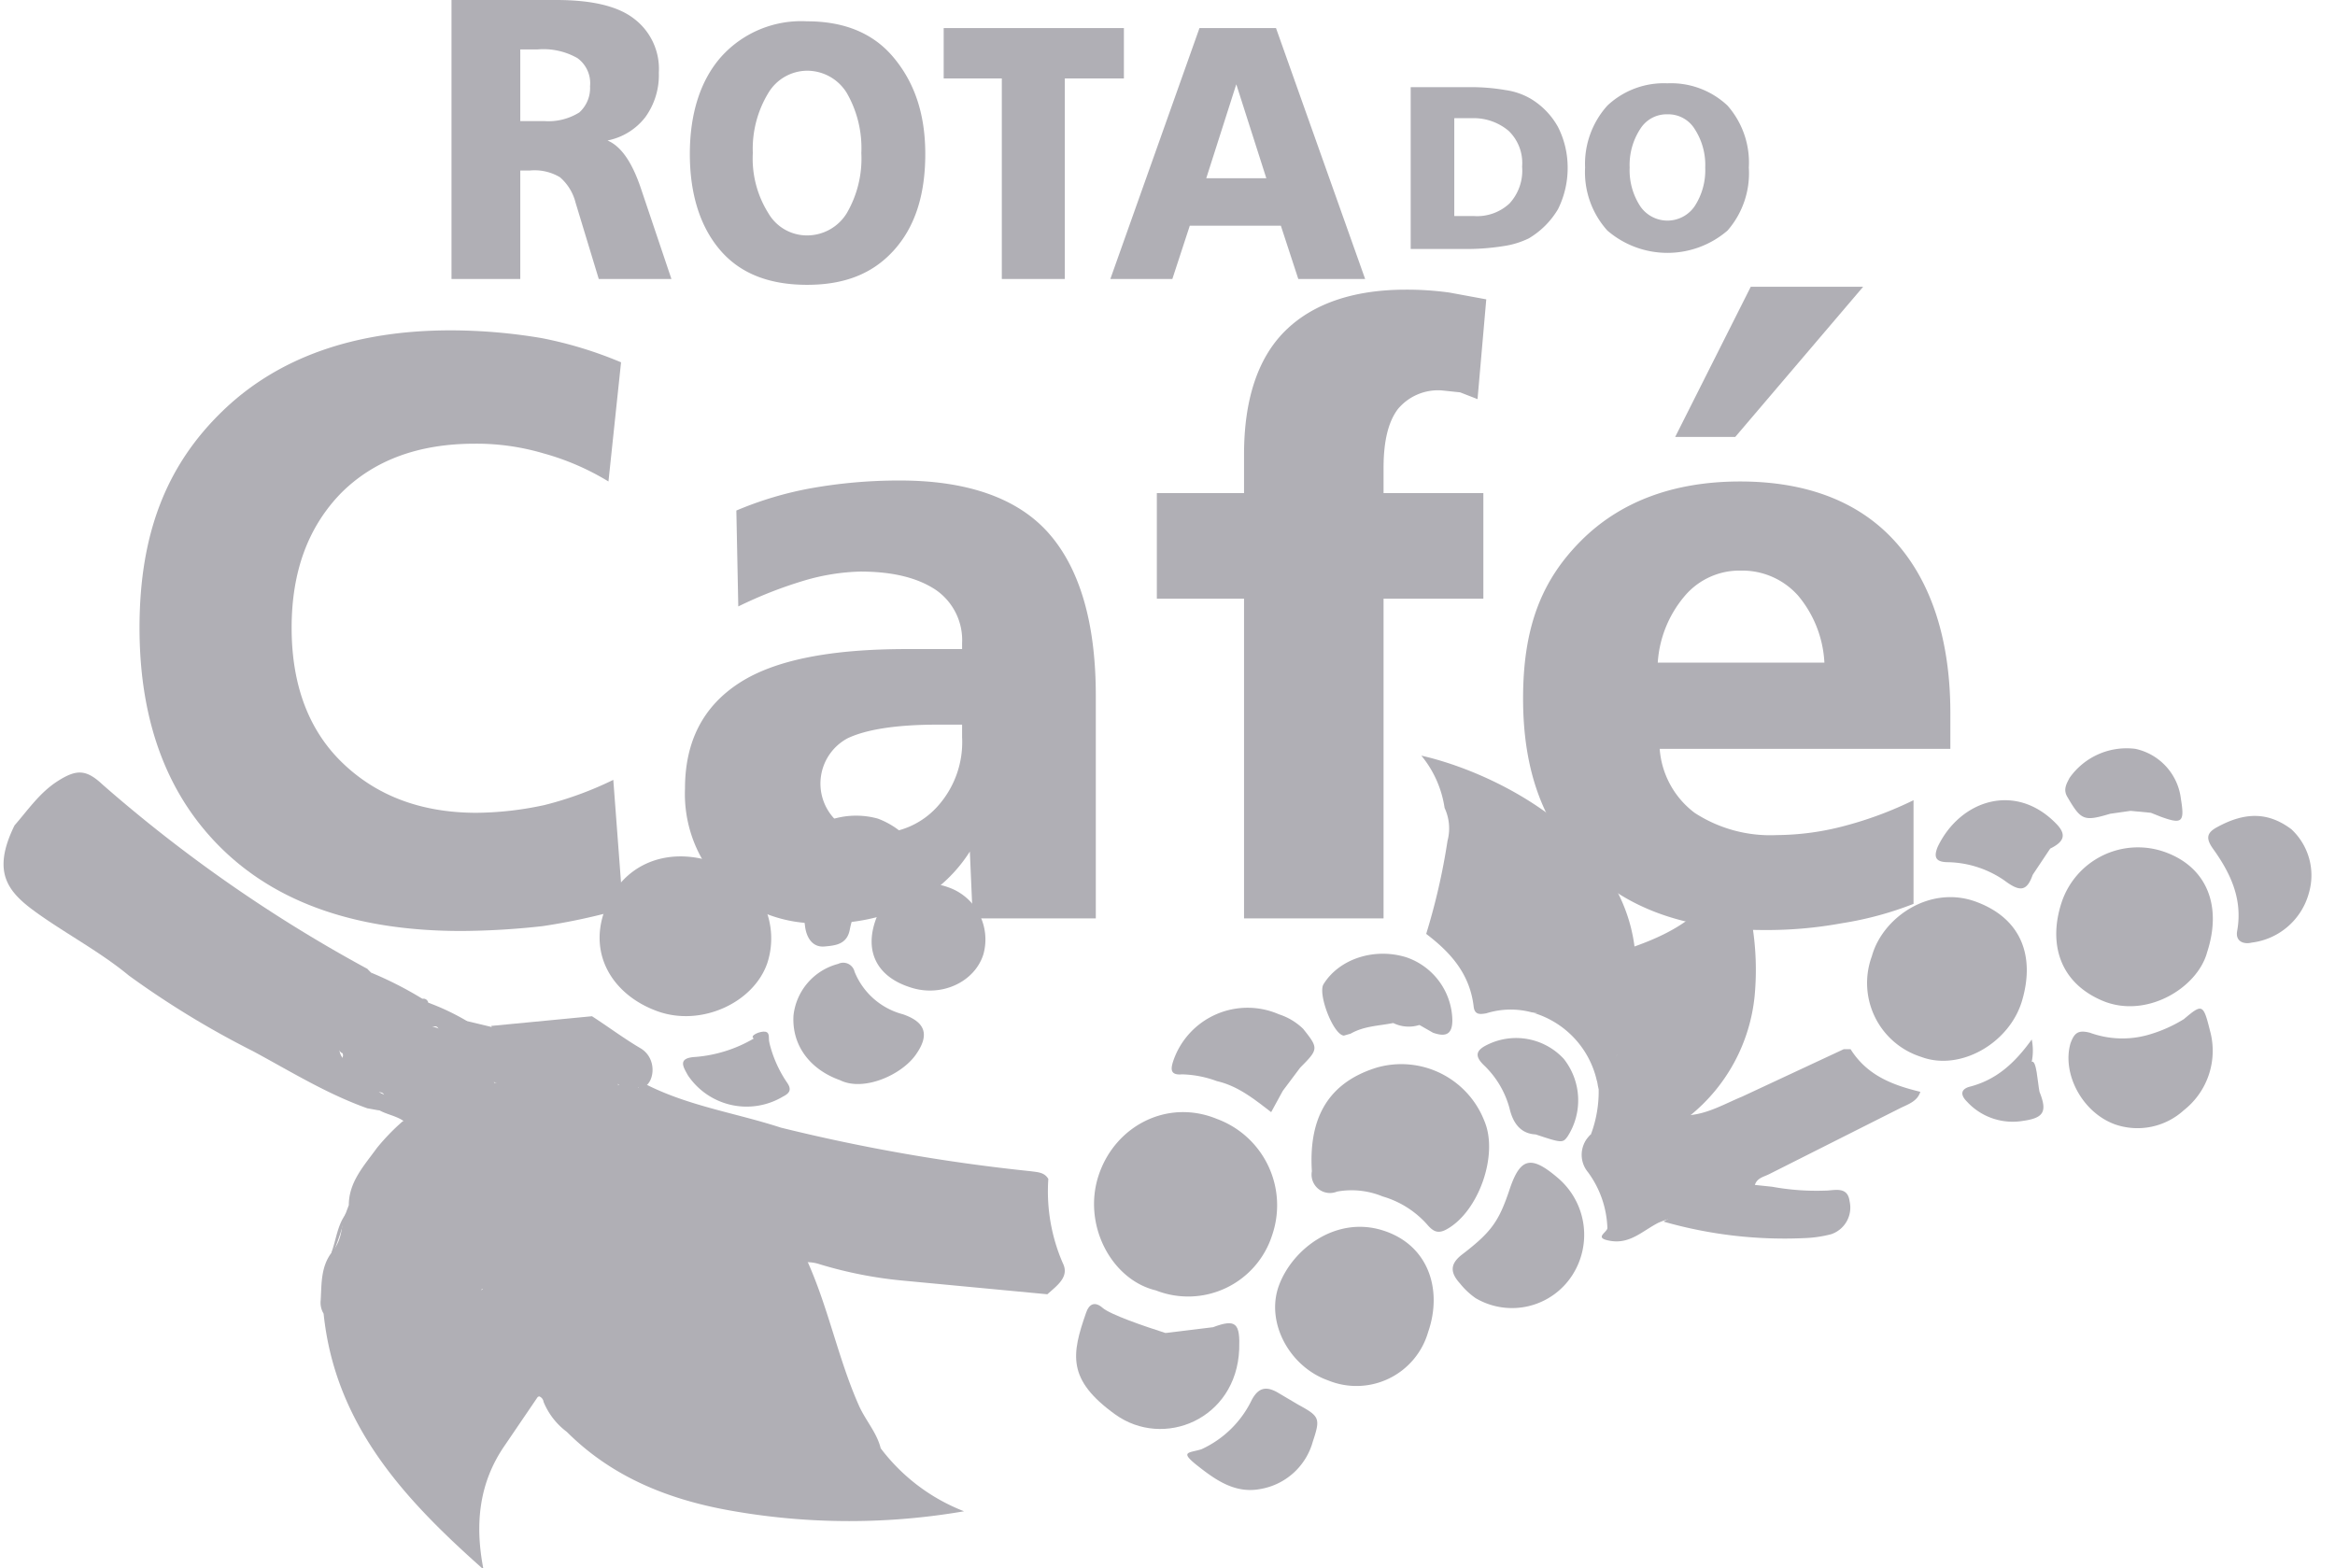 <svg xmlns="http://www.w3.org/2000/svg" viewBox="0 0 241 161.9"><defs><style>.a{fill:#b0afb5;}</style></defs><title>logo_ROTA_CAFE_vetor-2019-cinza-02</title><path class="a" d="M64.1,37.4,62.8,49.7a26.2,26.2,0,0,0-6.7-2.9,24.4,24.4,0,0,0-7.1-1q-8.7,0-13.8,5.1c-3.4,3.5-5.1,8.1-5.1,13.9s1.7,10.5,5.2,13.9,8.1,5.2,13.9,5.2a34.2,34.2,0,0,0,7-.8,36.1,36.1,0,0,0,7.1-2.6l1,13.3A65.1,65.1,0,0,1,56,95.6a78.9,78.9,0,0,1-8.4.5c-10.4,0-18.6-2.7-24.4-8.2s-8.8-13.2-8.8-23.1S17.3,47.9,23,42.4s13.6-8.3,23.5-8.3a56.7,56.7,0,0,1,9.4.8A41.3,41.3,0,0,1,64.1,37.4Z"/><path class="a" d="M113.1,71.8v23H100.4l-.3-6.9a15.3,15.3,0,0,1-6.3,5.6,19.9,19.9,0,0,1-8.9,1.8,14.2,14.2,0,0,1-10.3-3.8,13.6,13.6,0,0,1-3.9-10.1c0-4.9,1.9-8.5,5.6-10.9S85.8,67,93.6,67h5.7v-.6a6.3,6.3,0,0,0-2.7-5.5c-1.8-1.2-4.3-1.9-7.8-1.9a22.2,22.2,0,0,0-5.7.9,44.2,44.2,0,0,0-6.9,2.7L76,52.7a36.4,36.4,0,0,1,7.7-2.3,51.7,51.7,0,0,1,9.2-.8c6.9,0,12.1,1.8,15.3,5.4S113.1,64.2,113.1,71.8Zm-16.3,3c-4.3,0-7.4.5-9.3,1.4a5.3,5.3,0,0,0-1.3,8.4A6,6,0,0,0,90.3,86a8.3,8.3,0,0,0,6.5-2.8,9.9,9.9,0,0,0,2.5-7.1V74.8Z"/><path class="a" d="M153.4,30.9l-.9,10.3-1.8-.7-1.9-.2a5.4,5.4,0,0,0-4.5,1.9c-1,1.3-1.5,3.3-1.5,6.1v2.6h10.3V61.8H142.8v33H128.4v-33h-9V50.9h9v-4c0-5.6,1.4-9.9,4.2-12.7s7-4.3,12.5-4.3a31.9,31.9,0,0,1,4.5.3Z"/><path class="a" d="M201.3,73.6v3.7h-30a9.1,9.1,0,0,0,3.6,6.6,14.3,14.3,0,0,0,8.5,2.3,27.7,27.7,0,0,0,6.8-.9,38.3,38.3,0,0,0,7.3-2.7V93.3a35,35,0,0,1-7.4,2,42.8,42.8,0,0,1-8.1.7c-7.8,0-13.9-2.1-18.3-6.4s-6.5-10-6.5-17.5,2-12.3,6-16.3,9.5-6.1,16.4-6.1,12.3,2.1,16,6.2S201.3,66,201.3,73.6Zm-13-5.2a11.7,11.7,0,0,0-2.7-6.9,7.7,7.7,0,0,0-5.9-2.6,7.4,7.4,0,0,0-5.8,2.6,11.8,11.8,0,0,0-2.8,6.9Zm-7.6-38.8h11.6L179.1,45.1h-6.2Z"/><path class="a" d="M35.7,125.2l.3-.8c0-2.4,1.6-4.1,2.9-5.9a22.3,22.3,0,0,1,2.6-2.7l3.7-2.6c.8-.5,1.7-1.2,2.8-.8a7.1,7.1,0,0,1,.7,3.5c.3,5.7,1,11.4.8,17.2.2.2.5-.2.2,0h-.1a36.2,36.2,0,0,1-.1-5.7c.3-4.5.5-9.1.8-13.7a3.3,3.3,0,0,1,.6-1.9c1.4-.3,1.9.9,2.8,1.5l.4.3a22.6,22.6,0,0,1,7.1,11.8,7.1,7.1,0,0,1,.6,2.5c.6,5.8-1.8,10.7-5,15.3a3.2,3.2,0,0,1-1.3,1l-3.4,5c-2.7,3.9-3.1,8.2-2.2,12.8-8-7.1-15.3-14.8-16.5-26.4a2.2,2.2,0,0,1-.3-1.4c.1-1.7,0-3.5,1.2-5S35.1,126.5,35.7,125.2Z"/><path class="a" d="M55.5,144.1a35.7,35.7,0,0,0,4.8-8.5,22.9,22.9,0,0,0,1.1-8.2c.9-.3,1.5.4,2.2.8l6.2,4.7c-1.2-.9-2.4-1.8-3.5-2.8s-3.6-3.2-5.5-4.7c-1-4.6-3.7-8.2-6.8-11.6.5-.8,1.4-.5,2.1-.6a16,16,0,0,0,3.1,0c9.8,1.1,17.9,4.9,22.6,14.1.4.9,1,1.7,1.4,2.6,2.3,5,3.3,10.4,5.5,15.3.7,1.5,1.8,2.7,2.2,4.3a19.7,19.7,0,0,0,8.6,6.5,69.8,69.8,0,0,1-23.7,0c-6.5-1.1-12.5-3.4-17.3-8.2a7.3,7.3,0,0,1-2.4-3.1A.7.7,0,0,0,55.5,144.1Z"/><path class="a" d="M1.5,85.2c1.4-1.6,2.6-3.4,4.5-4.6s2.9-1.2,4.6.4a150,150,0,0,0,27.3,19c0,.5-.2.9,0,1.3a1.2,1.2,0,0,1-.4,1.7,1.1,1.1,0,0,1-1.6-.4c-.1-.1-.3-.3-.5-.2s-.1.6.2.8a.9.9,0,0,0,.6.3c2.4.6,4.8,1.4,7.1,2.1s2,.3,2.3,1.3a3.3,3.3,0,0,1-1,2.6c-.8.8-1.6.1-2.4-.2s0,.4.1.1,0,0,.1,0,1.4.7,1.3,1.6-1,.5-1.5.7c-2.5.8-2.5.7-3.9-1.5l-1.2-1.8c-.5-.6-1-1-1.8-.5s.4,2.5,2.2,2.1.7.3.7.5a2.2,2.2,0,0,0,1.5,2.5c.4.1.5.7.3,1.1s-.6.5-1,.5l-1.1-.2c-4.2-1.5-7.9-3.8-11.8-5.9a93.1,93.1,0,0,1-12.8-7.8c-2.9-2.4-6.3-4.2-9.4-6.4S-.9,90.1,1.5,85.2Z"/><path class="a" d="M34.4,129.3h-.2c.5-1.3.6-2.8,1.5-4A28,28,0,0,1,34.4,129.3Z"/><path class="a" d="M42,116c-1-1-2.7-.9-3.6-2s1.2.8,1.3-.3-.4-1-1.2-.9-1.8-.1-.7-1.2a.7.7,0,0,0,.1-1,.8.8,0,0,0-1-.3c-1.4.6-2,.3-1.5-1.3,0-.1,0-.3-.1-.3s-.9-.8-.2-1.3,1.5-.3,2.1.2a7.5,7.5,0,0,1,1.7,2.8c.5,1.9,1.7,1.4,2.8,1s1-.8,1.7-.2c0-2-2.1-1.1-2.7-2.3s1,0,1.4.2c2.1.6,3,.2,3.2-1.9s-.9-.9-1.4-1c-2.7-.4-5.2-1.6-7.8-2.2l-1-.4a1.1,1.1,0,0,1-.6-1.2,1.3,1.3,0,0,1,1-1c.7-.1.6.5.7.9s.5.8,1.1.4.8-.6.2-1.1-.5-1.3.4-1.6l.4.4c.9,1.3,2.6,1.8,3.8,2.8s1,.2,1.5-.1a.5.5,0,0,1,.6.4c1.2.8,2.4,1.8,4,1.9l2.5.6c4.1,2,8.6,3.3,12.7,5.4.2.2.4.3.4.6s.1,1.1.9,1.1,1-.5,1.3-1a.8.8,0,0,1,.8-.1c4.4,2.2,9.2,2.9,13.8,4.4a188.2,188.2,0,0,0,25.8,4.5c.7.1,1.4.1,1.8.8a18.6,18.6,0,0,0,1.5,8.7c.7,1.4-.6,2.3-1.6,3.2l-14.8-1.4a43.2,43.2,0,0,1-8.7-1.7,4.1,4.1,0,0,0-1.6-.2c-1.9-3.1-3.4-6.4-6.1-9a25.8,25.8,0,0,0-13.2-6.8c-1.6-.3-3-1-4.6-1s-1.6-.4-2.3-.8-2.5-.7-3.2.9c-.9-.6-1.5-1.5-2.6-1.9a6.1,6.1,0,0,1-3.2.8C45.5,113,44,115,42,116Z"/><path class="a" d="M47.8,112.5a6.1,6.1,0,0,1,3.2-.8c-.4,7.1-.9,14.1-1.3,21.1a.7.7,0,0,1-.3.7C48.9,126.5,48.4,119.5,47.8,112.5Z"/><path class="a" d="M60.8,125.4a.5.5,0,0,1,.8-.1c2.9,2.6,5.9,5.3,8.7,8-3.1-1.8-5.8-4.1-8.9-5.9Z"/><path class="a" d="M53.6,113.6c.2-2.4,1-2.6,3.8-1.1l1.7,1c-1.7.6-3.4-.1-5.1.3A.5.5,0,0,1,53.6,113.6Z"/><path class="a" d="M149.1,83.4a11,11,0,0,0-2.4-5.4c7.5,1.7,20.5,8.1,22,19.7,0,1-.8,1.2-1.4,1.6a19.6,19.6,0,0,0-6.7,5.1c-.8.9-1.7.1-2.5.1a8.4,8.4,0,0,0-4.7.1c-.6.1-1.2.2-1.3-.7-.4-3.4-2.4-5.6-4.9-7.5a66.4,66.4,0,0,0,2.2-9.6A5,5,0,0,0,149.1,83.4Z"/><path class="a" d="M61.1,104.9c1.7,1.1,3.3,2.3,5,3.3s1.5,3.4.4,4H66a1.6,1.6,0,0,1-2.2-.3l-11.7-4.7a2,2,0,0,1-1.4-1.3Z"/><path class="a" d="M43.6,103.1c0,1.2-1.1,1-1.5.7a18.6,18.6,0,0,0-3.5-2.2c-.2-.2-.2-.8-.3-1.2A37.8,37.8,0,0,1,43.6,103.1Z"/><path class="a" d="M48.2,105.4c0,.3-.1,1.2-.4.8s-3-1-3.6-2.7A24.6,24.6,0,0,1,48.2,105.4Z"/><path class="a" d="M158.1,104.5c1.3.3,2.1-.3,2.9-1.3a17.6,17.6,0,0,1,5.7-4.1l2-1.4c4.5-1.6,8.4-3.9,10.1-9.2a29,29,0,0,1,2.3,14.3,18.2,18.2,0,0,1-6.6,12.3c-.2.8-.9,1.1-1.5,1.4a62.3,62.3,0,0,1-7.3,2.4c-.6.2-1.5.7-2,0s.1-1.3.5-1.8a12.6,12.6,0,0,0,.8-4.7,8.7,8.7,0,0,1,2-3.6c-.9.9-1.1,2.1-2.2,2.7A9.5,9.5,0,0,0,158.1,104.5Z"/><path class="a" d="M164.2,117.1c0,.5-.7,1.1-.2,1.6s1.1,0,1.6-.2c3-.9,6.2-1.7,8.9-3.4,1.9-.2,3.6-1.2,5.3-1.9l10.5-4.9h.7c1.7,2.7,4.3,3.7,7.2,4.4-.3,1-1.3,1.3-2.1,1.7l-13.5,6.8c-.6.3-1.3.4-1.5,1.2-3.4.5-6.2,2.6-9.4,3.6l-.5.2c-1.6.8-2.9,2.2-4.9,1.9s-.3-.9-.4-1.4a10.3,10.3,0,0,0-2-5.7A2.8,2.8,0,0,1,164.2,117.1Z"/><path class="a" d="M119.3,133.2c-4.6-1.1-7.6-6.8-5.9-11.9s7.1-7.9,12.2-5.8a9.5,9.5,0,0,1,5.7,12A9.1,9.1,0,0,1,119.3,133.2Z"/><path class="a" d="M142.7,123.5a8.4,8.4,0,0,0-4.7-.5,1.9,1.9,0,0,1-2.6-2.1c-.3-4.9,1.2-9,6.7-10.7a9.2,9.2,0,0,1,11.1,5.5c1.5,3.5-.6,9.4-3.9,11.2-.9.5-1.4.2-2-.5A9.8,9.8,0,0,0,142.7,123.5Z"/><path class="a" d="M137.1,142.5c-4-1.4-6.5-6-5.1-9.8s5.9-7.2,10.7-5.7,6.2,6.2,4.7,10.5A7.7,7.7,0,0,1,137.1,142.5Z"/><path class="a" d="M125.2,137c2.4-.9,2.8-.4,2.7,2.3-.3,7.2-7.8,10.3-12.8,6.7s-4.5-6.2-3-10.5c.3-.9.9-1.2,1.7-.5s4.3,1.9,6.5,2.6l.4.2C122.4,139.7,123.8,139.5,125.2,137Z"/><path class="a" d="M155.8,122.8c1.1-3.3,2.2-3.6,5-1.2a7.7,7.7,0,0,1,1.5,10,7.4,7.4,0,0,1-10,2.4,7.7,7.7,0,0,1-1.6-1.5c-1-1.1-1.1-2,.2-3C153.9,127.2,154.7,126.1,155.8,122.8Z"/><path class="a" d="M132.4,112.6l-1.2,2.2c-1.7-1.3-3.4-2.7-5.6-3.2a11,11,0,0,0-3.6-.7c-1.2.1-1.2-.5-.9-1.4a8.1,8.1,0,0,1,10.9-4.8,6.4,6.4,0,0,1,2.5,1.5c1.6,2,1.6,2.1-.3,4a3.5,3.5,0,0,1-.8-1,2.1,2.1,0,0,0-2.2-.6,1.6,1.6,0,0,0-1.2,1.5c-.1.9.4,1.4,1.1,1.9S132.1,112.2,132.4,112.6Z"/><path class="a" d="M143.8,105.6c-1.5.3-3,.3-4.4,1.1l-.7.2c-1.1-.1-2.7-4.3-2.1-5.3,1.6-2.6,5.2-3.8,8.5-2.8a7,7,0,0,1,4.8,6.5c0,1.4-.6,1.8-2,1.3l-1.4-.8c-.1-.6.3-1,.4-1.6s-.2-1.9-1.4-1.9a1.5,1.5,0,0,0-1.7,1.7C143.8,104.5,144.1,105.1,143.8,105.6Z"/><path class="a" d="M135.5,148.8a6.8,6.8,0,0,1-5.4,4.9c-2.6.5-4.6-.9-6.5-2.4s-.9-1.3.4-1.7a10.7,10.7,0,0,0,5.2-5.1c.7-1.3,1.5-1.4,2.6-.8L134,145C136.2,146.2,136.3,146.4,135.5,148.8Z"/><path class="a" d="M158.5,117.1q-2.1-.1-2.7-2.7a9.6,9.6,0,0,0-2.7-4.5c-.9-.9-.8-1.5.5-2.1a6.7,6.7,0,0,1,7.8,1.5,6.9,6.9,0,0,1,.4,8C161.3,118,161.2,118,158.5,117.1Z"/><path class="a" d="M132.4,112.6c-2.2-.1-3.3-1.2-2.9-2.9a2.3,2.3,0,0,1,2.4-1.8c1.3.1,2.3.7,2.3,2.3Z"/><path class="a" d="M143.8,105.6a6.9,6.9,0,0,1-.5-1.3,2,2,0,0,1,1.1-2.3,2,2,0,0,1,2.4.3,2.1,2.1,0,0,1,.5,2.5,3.5,3.5,0,0,1-.8,1A3.6,3.6,0,0,1,143.8,105.6Z"/><path class="a" d="M125.2,137a2.1,2.1,0,0,1-1.9,2.5c-1.5.4-2.3-.7-3-1.9Z"/><path class="a" d="M164.8,111.5a8.3,8.3,0,0,1,2.1-2.8,8.7,8.7,0,0,1-1.9,3.7C164.9,112.1,164.9,111.8,164.8,111.5Z"/><path class="a" d="M193.2,98.7c1.1-4,6-7.4,10.8-5.6s6,5.8,4.7,10.2-6.4,7.3-10.4,5.8A8,8,0,0,1,193.2,98.7Z"/><path class="a" d="M227.8,98.3c-1,3.7-6.3,6.9-10.8,5s-5.6-6-4.2-10.2a8.3,8.3,0,0,1,10.5-5.2C227.7,89.4,229.4,93.4,227.8,98.3Z"/><path class="a" d="M225.4,105.2c1.9-1.6,2-1.6,2.7,1.2a7.8,7.8,0,0,1-2.7,8.2,7.1,7.1,0,0,1-7,1.5c-3.5-1.2-5.6-5.3-4.7-8.4.4-1.1.8-1.4,2-1.1a9.8,9.8,0,0,0,6.1.2l.6.9a1.6,1.6,0,0,0,1.8.6,1.5,1.5,0,0,0,1.2-1.6C225.5,106.2,225.3,105.7,225.4,105.2Z"/><path class="a" d="M238.3,92.2a7,7,0,0,1-5.9,5.1c-.8.2-1.7-.1-1.5-1.2.6-3.3-.7-6-2.5-8.5-.7-1-.7-1.6.4-2.2,2.9-1.6,5.3-1.6,7.7.2A6.5,6.5,0,0,1,238.3,92.2Z"/><path class="a" d="M209.8,90.3c-.6,1.7-1.3,1.8-2.9.6a10.6,10.6,0,0,0-5.8-1.9c-1.2,0-1.6-.4-1.1-1.6,2.3-4.8,8-6.7,12.2-2.4,1.3,1.3.6,2-.6,2.6s-.9-.5-1.3-.7a1.6,1.6,0,0,0-2.2.5,1.4,1.4,0,0,0,.6,2.1C209.1,89.8,209.6,89.9,209.8,90.3Z"/><path class="a" d="M219.9,83.7l-2.1.3c-2.7.8-3,.7-4.4-1.7-.5-.8-.1-1.4.2-2a7.2,7.2,0,0,1,6.8-3,6,6,0,0,1,4.7,5.2c.4,2.4.1,2.6-2.1,1.8l-1-.4c0-.5.4-.9.6-1.5s-.1-1.5-1-1.7a1.4,1.4,0,0,0-1.6,1.2C219.9,82.5,220.2,83.1,219.9,83.7Z"/><path class="a" d="M210.5,112.7c.8,2,.5,2.7-1.7,3a6.4,6.4,0,0,1-5.8-2c-.6-.6-.7-1.2.2-1.5,2.8-.7,4.7-2.4,6.5-4.9a5.8,5.8,0,0,1,0,2.3c-.1.3-.3.4-.5.6a1.6,1.6,0,0,0-.6,2C209.1,113,209.8,112.9,210.5,112.7Z"/><path class="a" d="M209.8,90.3c-1-.1-2.1-.2-2.4-1.5a2,2,0,0,1,.7-2.3c1.2-.9,2.3-.6,3.5,1.1Z"/><path class="a" d="M219.9,83.7l-.4-1a2,2,0,0,1,1.2-2.4,1.6,1.6,0,0,1,2,.5,2,2,0,0,1-.2,2.7l-.5.4Z"/><path class="a" d="M225.4,105.2a2.3,2.3,0,0,1,.1,2.9,2,2,0,0,1-2.3.7c-1-.3-1.6-.9-1.4-2A14.6,14.6,0,0,0,225.4,105.2Z"/><path class="a" d="M210.5,112.7c-.6,1-1.4.9-2.2.2s-.5-1.7,0-2.6.9-.5,1.4-.7S210.3,111.7,210.5,112.7Z"/><path class="a" d="M181,122.3l1.9.2a25.5,25.5,0,0,0,5.5.4c.9,0,2.3-.5,2.5,1.1a2.9,2.9,0,0,1-1.9,3.4,12.6,12.6,0,0,1-2.7.4,45.3,45.3,0,0,1-14.6-1.7C174.6,124.3,177.5,122.5,181,122.3Z"/><path class="a" d="M63.8,112l2.2.3c0,.4.7.9.1,1s-1.7.8-2.5.1S63.4,112.4,63.8,112Z"/><path class="a" d="M46.9,112.2c-.8.3-1.4,1.1-2.4.8s-.7-.5-.4-.8a2.4,2.4,0,0,1,2.4-.8C46.8,111.4,47,111.7,46.9,112.2Z"/><path class="a" d="M48.6,111.1c.7-.6.6-1.5,1.4-1.5s.4.4.4.8S49.6,111.3,48.6,111.1Z"/><path class="a" d="M73.7,89a8.2,8.2,0,0,1,5.5,10.4c-1.4,4.1-6.8,6.6-11.3,5S60.7,98.7,62.4,94,68.7,87.3,73.7,89Z"/><path class="a" d="M90.6,84.5a8.4,8.4,0,0,1,4.3,3.6c.5.8.6,1.3-.6,1.6-3.4.8-5.9,2.6-6.6,6.3-.3,1.5-1.5,1.6-2.6,1.7s-1.8-.7-2-2a7.8,7.8,0,0,0-1.3-3.6c-1.6-2.7-1.5-3.8,1-5.8A8.4,8.4,0,0,1,90.6,84.5Z"/><path class="a" d="M86.7,111.5c-3.1-1.1-5-3.6-4.8-6.7a6.2,6.2,0,0,1,4.6-5.3,1.2,1.2,0,0,1,1.7.8,7.4,7.4,0,0,0,5,4.4c2.3.8,2.8,2.1,1.3,4.2S89.1,112.7,86.7,111.5Z"/><path class="a" d="M93.9,101.9c-3.4-1.1-4.7-3.7-3.5-7s4.5-4.4,7.5-3.3a5.7,5.7,0,0,1,3.6,6.9C100.6,101.4,97.1,103,93.9,101.9Z"/><path class="a" d="M79.4,107.6a12.5,12.5,0,0,0,1.8,4.1c.5.7.4,1.1-.4,1.5A7.3,7.3,0,0,1,71,111c-.5-.9-1.1-1.8.8-1.9a14.1,14.1,0,0,0,6-1.9A2.3,2.3,0,0,1,79.4,107.6Z"/><path class="a" d="M79.4,107.6c-.7.4-1.1-.1-1.6-.4s.7-.8,1.2-.7S79.3,107.2,79.4,107.6Z"/><path class="a" d="M126.8,119.4a2.8,2.8,0,0,1,1.7,3.5,2.9,2.9,0,0,1-3.6,1.7,2.7,2.7,0,0,1-1.5-3.6A2.6,2.6,0,0,1,126.8,119.4Z"/><path class="a" d="M147,119.4a2.7,2.7,0,0,1-1.5-3.4,2.6,2.6,0,0,1,3.5-1.7,2.7,2.7,0,0,1,1.5,3.5A2.8,2.8,0,0,1,147,119.4Z"/><path class="a" d="M145.2,133.6c-.6,1.2-1.4,1.9-2.9,1.5a2.4,2.4,0,0,1,1.3-4.6A2.5,2.5,0,0,1,145.2,133.6Z"/><path class="a" d="M156.9,125.1c.5-1.2,1.3-1.9,2.7-1.5a2,2,0,0,1,1.4,2.8,1.9,1.9,0,0,1-2.7,1.3A2.1,2.1,0,0,1,156.9,125.1Z"/><path class="a" d="M132.9,149.7a2,2,0,1,1-1.2-2.7A2,2,0,0,1,132.9,149.7Z"/><path class="a" d="M157,111.8c.5-1.4,1.3-1.9,2.5-1.5a1.6,1.6,0,0,1,1.1,2.3,1.7,1.7,0,0,1-2.4,1.3A1.7,1.7,0,0,1,157,111.8Z"/><path class="a" d="M206.4,99.5a2.5,2.5,0,0,1-3.1,1.6c-1.4-.4-1.9-1.5-1.5-3a2.3,2.3,0,0,1,3-1.6A2.4,2.4,0,0,1,206.4,99.5Z"/><path class="a" d="M225.7,94c-.6,1.6-1.9,2.3-3.1,1.8s-1.7-1.6-1.3-3a2.4,2.4,0,0,1,3.1-1.5A2.1,2.1,0,0,1,225.7,94Z"/><path class="a" d="M232.8,88.6a1.8,1.8,0,0,1,2.5-1.3,1.6,1.6,0,0,1,1.1,2.2,1.8,1.8,0,0,1-2.3,1.4A1.9,1.9,0,0,1,232.8,88.6Z"/><path class="a" d="M67,96.4a2.4,2.4,0,0,1-1.7-3,2.4,2.4,0,0,1,3.3-1.5,2.2,2.2,0,0,1,1.6,2.9A2.6,2.6,0,0,1,67,96.4Z"/><path class="a" d="M84.8,91.2a1.9,1.9,0,0,1-1.4-2.5,2,2,0,0,1,2.7-1.4,1.8,1.8,0,0,1,1.5,2.6A2.1,2.1,0,0,1,84.8,91.2Z"/><path class="a" d="M88.2,104.1a1.8,1.8,0,0,1-2.5,1.1,1.7,1.7,0,0,1-1.2-2.2,1.9,1.9,0,0,1,3.7,1.1Z"/><path class="a" d="M92.2,95a1.7,1.7,0,0,1,2.2-1.4,1.5,1.5,0,0,1,1.1,1.9,1.5,1.5,0,0,1-2.1,1.2A1.4,1.4,0,0,1,92.2,95Z"/><path class="a" d="M46.6,0H57.4c3.6,0,6.3.6,8,1.9A6.5,6.5,0,0,1,68,7.5a7.4,7.4,0,0,1-1.4,4.6,6.5,6.5,0,0,1-3.9,2.4c1.4.6,2.5,2.2,3.4,4.8h0l3.2,9.5H61.8l-2.4-7.9a5.1,5.1,0,0,0-1.6-2.6,5.1,5.1,0,0,0-3.1-.7h-1V28.8H46.6Zm7.1,5.1v7.4h2.5a6,6,0,0,0,3.6-.9,3.4,3.4,0,0,0,1.1-2.7A3.2,3.2,0,0,0,59.6,6a7.1,7.1,0,0,0-4.1-.9Z"/><path class="a" d="M83.3,2.2c3.8,0,6.8,1.2,8.9,3.7s3.3,5.7,3.3,10-1.1,7.6-3.3,10-5.1,3.5-8.9,3.5-6.8-1.1-8.9-3.5-3.2-5.8-3.2-10,1.1-7.6,3.2-10A11.1,11.1,0,0,1,83.3,2.2Zm0,5.1a4.7,4.7,0,0,0-4,2.3,11.1,11.1,0,0,0-1.6,6.2A10.6,10.6,0,0,0,79.3,22a4.6,4.6,0,0,0,4,2.3A4.8,4.8,0,0,0,87.4,22a11.2,11.2,0,0,0,1.5-6.2,11.4,11.4,0,0,0-1.5-6.2A4.8,4.8,0,0,0,83.3,7.3Z"/><path class="a" d="M97.4,2.9H116V8.1h-6.1V28.8h-6.5V8.1h-6Z"/><path class="a" d="M123.8,2.9h7.9l9.2,25.9H134l-1.8-5.5h-9.4L121,28.8h-6.4Zm3.8,5.8-3.1,9.7h6.2Z"/><path class="a" d="M145.6,9h5.9a20.6,20.6,0,0,1,3.9.3,7.1,7.1,0,0,1,2.6.9,7.8,7.8,0,0,1,2.8,2.9,9.2,9.2,0,0,1,1,4.1,9.5,9.5,0,0,1-1,4.4,8.6,8.6,0,0,1-3,3,8.8,8.8,0,0,1-2.6.8,24.2,24.2,0,0,1-4.2.3h-5.4Zm4.5,3.2V22.3h2a4.9,4.9,0,0,0,3.7-1.3,5,5,0,0,0,1.3-3.8,4.6,4.6,0,0,0-1.4-3.7,5.6,5.6,0,0,0-3.8-1.3Z"/><path class="a" d="M172.1,8.6a8.5,8.5,0,0,1,6.2,2.3,8.9,8.9,0,0,1,2.2,6.4,9,9,0,0,1-2.2,6.5,9.5,9.5,0,0,1-12.4,0,9,9,0,0,1-2.3-6.5,9,9,0,0,1,2.3-6.4A8.5,8.5,0,0,1,172.1,8.6Zm0,3.2a3.2,3.2,0,0,0-2.8,1.5,6.8,6.8,0,0,0-1.1,4,6.8,6.8,0,0,0,1.1,4,3.4,3.4,0,0,0,5.6,0,6.8,6.8,0,0,0,1.1-4,6.8,6.8,0,0,0-1.1-4A3.2,3.2,0,0,0,172.1,11.8Z"/></svg>
